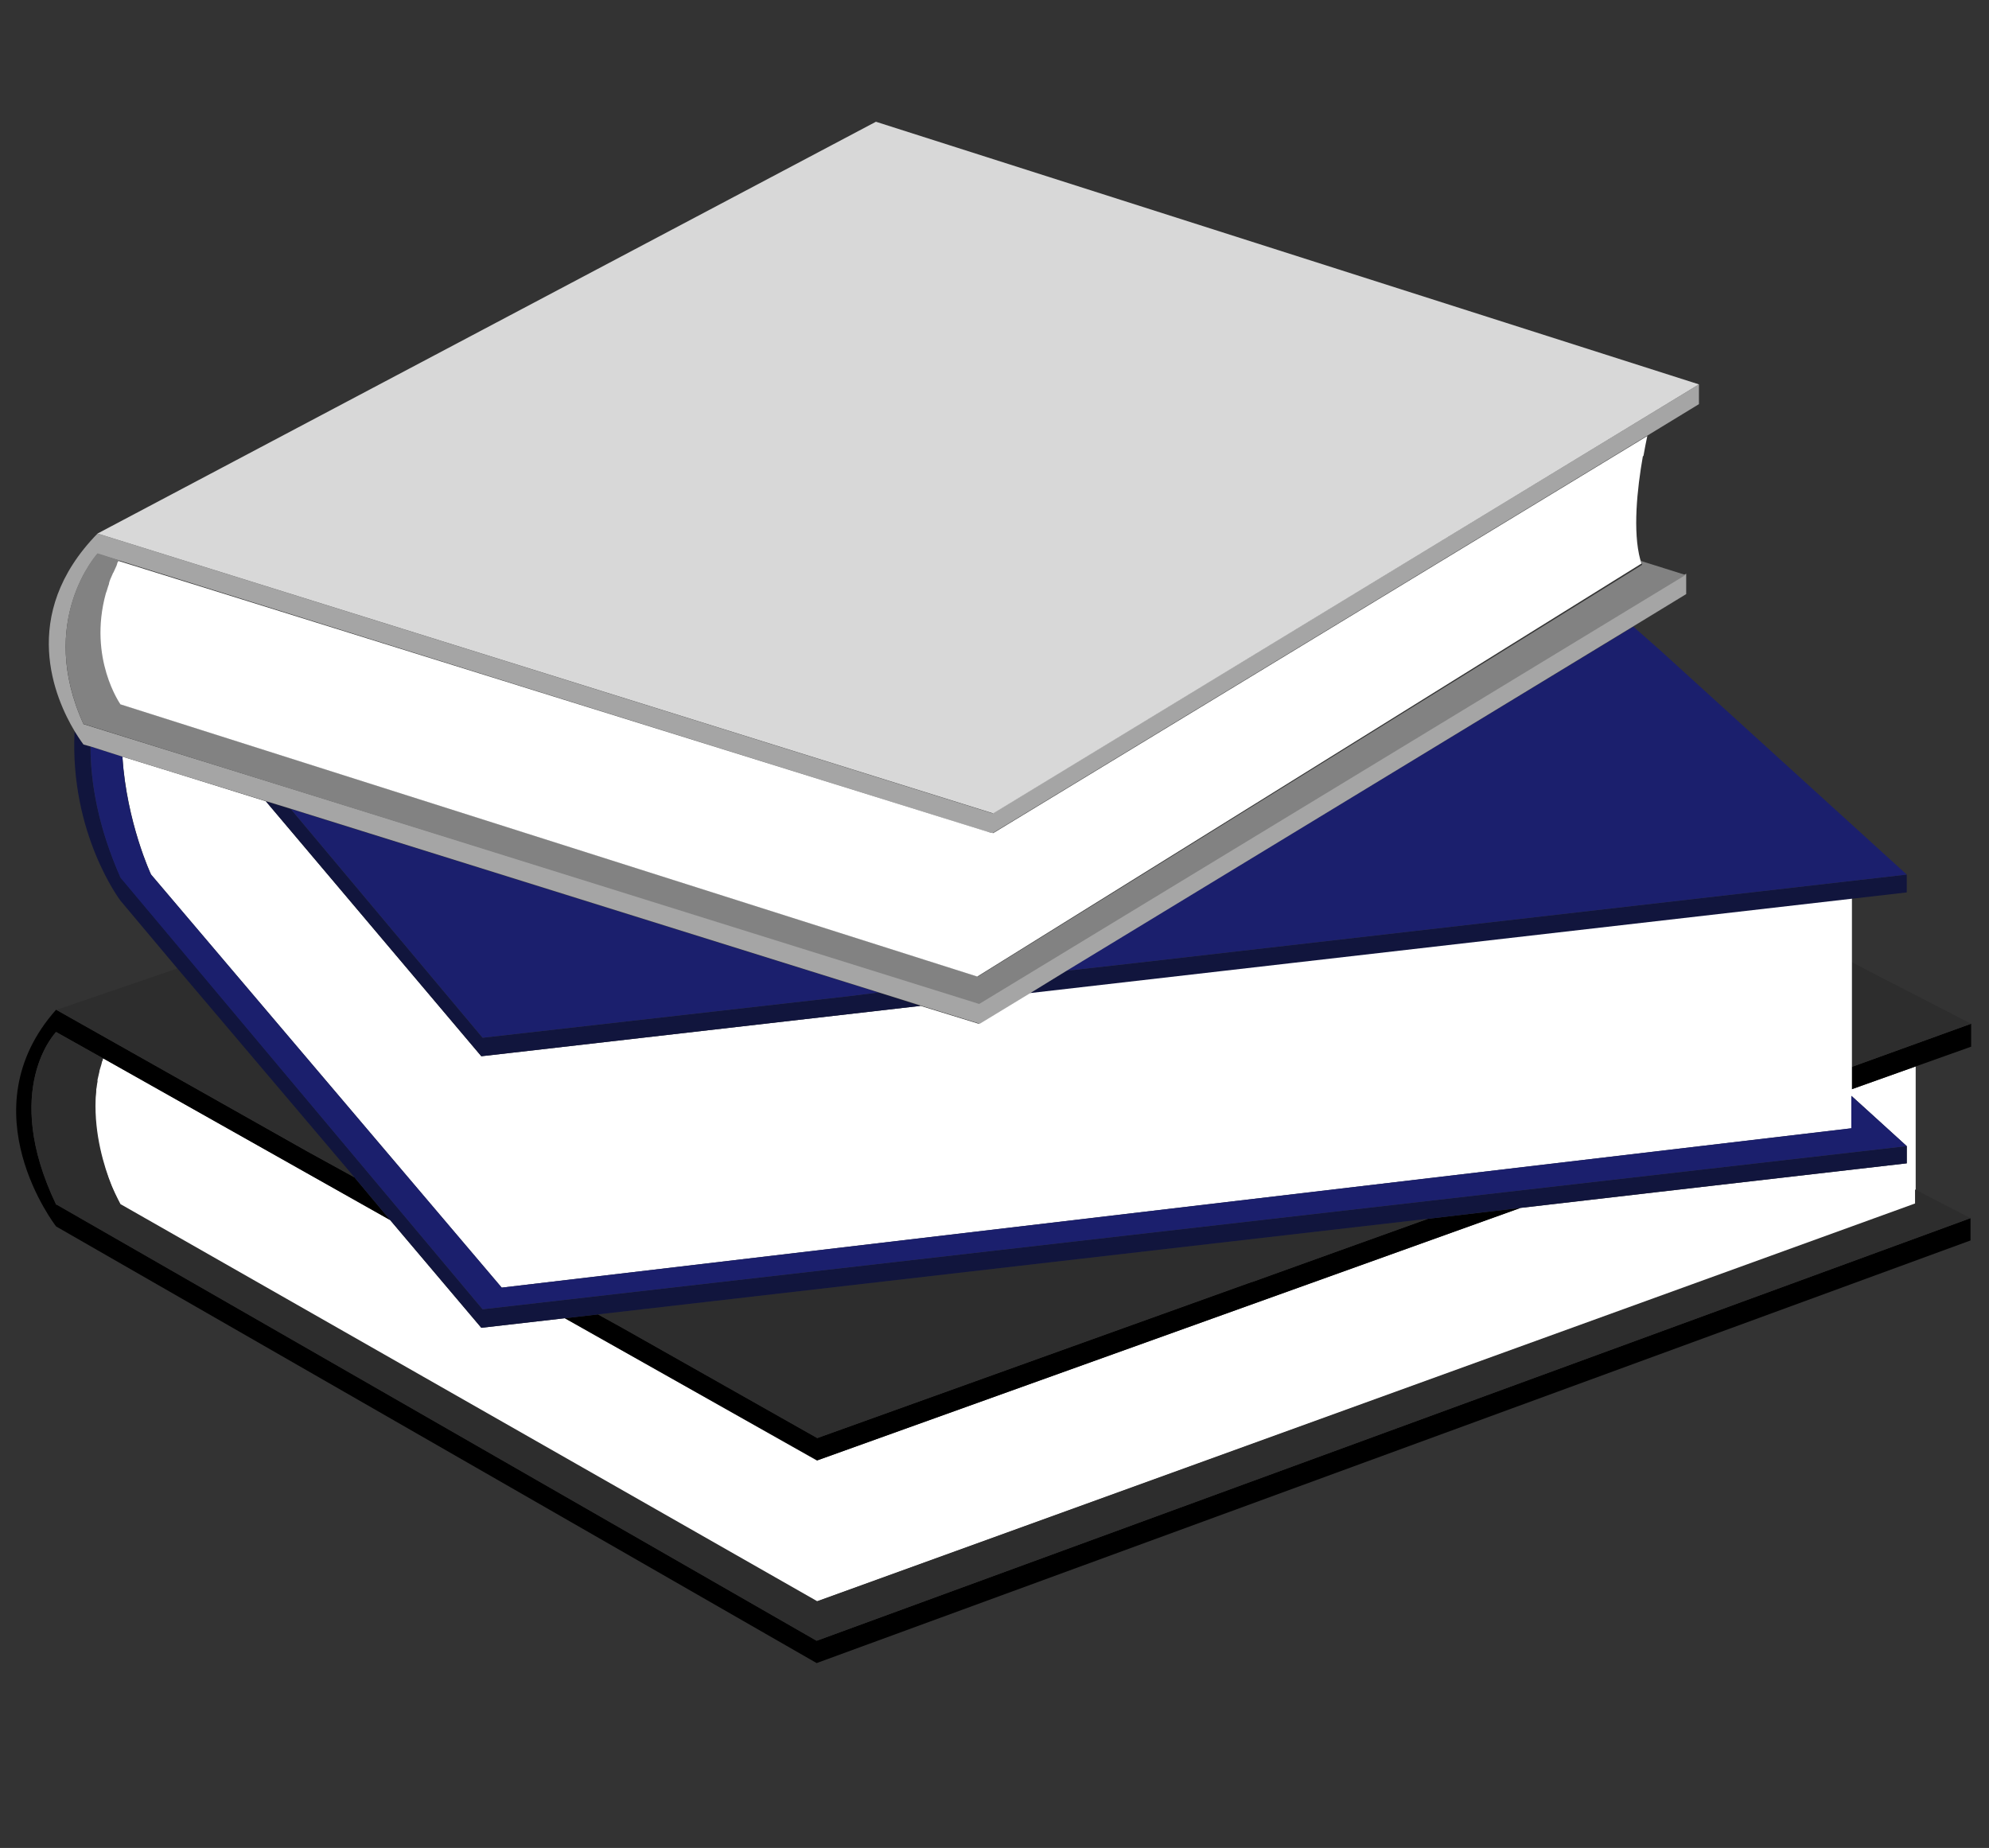 <?xml version="1.0" encoding="utf-8"?>
<!-- Generator: Adobe Illustrator 27.8.1, SVG Export Plug-In . SVG Version: 6.00 Build 0)  -->
<svg version="1.1" id="Layer_1" xmlns="http://www.w3.org/2000/svg" xmlns:xlink="http://www.w3.org/1999/xlink" x="0px" y="0px"
	 viewBox="0 0 312 289.9" style="enable-background:new 0 0 312 289.9;" xml:space="preserve">
<rect x="0" y="0" width="312" height="289.9" fill="#333333" stroke="none"/>
<style type="text/css">
	.st0{fill:#903539;}
	.st1{fill:#AAAAAA;}
	.st2{fill:#FFFFFF;}
	.st3{fill:#2D2D2D;}
	.st4{fill:#11153D;}
	.st5{fill:#1B1F6D;}
	.st6{fill:#A5A5A5;}
	.st7{fill:#828282;}
	.st8{fill:#D8D8D8;}
</style>
<path class="st0" d="M425.2,190.6L425.2,190.6L425.2,190.6z"/>
<polygon class="st0" points="425.2,160.1 425.2,160.1 425.3,160.1 "/>
<path class="st0" d="M8.8,188.9h0.1H8.8z"/>
<path class="st1" d="M16.2,166L16.2,166c0,0.1-0.1,0.2-0.1,0.4C16.1,166.3,16.1,166.2,16.2,166z"/>
<path class="st2" d="M290.4,170.9v1l2.1,1.9l6.6,6v2.7l-39,4.5l-21.6,2.5l-110.3,39.6h-0.1l-39.5-22.3l-13.1,1.5l-14.3-16.9
	l-45-25.4c0,0.1-0.1,0.2-0.1,0.4c-0.1,0.1-0.1,0.1-0.1,0.2c-0.1,0.5-0.3,1-0.4,1.4v0.1c-0.1,0.4-0.2,0.9-0.3,1.3c0,0.1,0,0.2,0,0.3
	c-0.1,0.4-0.1,0.8-0.2,1.2c0,0.1,0,0.2,0,0.2c0,0.5-0.1,0.9-0.1,1.4l0,0l0,0c-0.2,5.5,1.3,10.4,2.5,13.5c0.7,1.9,1.4,3,1.4,3
	l109.3,62.3v-0.1l172.3-62.3v-2.2v-16.2v-3.2L290.4,170.9z"/>
<polygon class="st0" points="8.8,158.4 8.8,158.4 8.9,158.4 "/>
<g>
	<path d="M8.8,188.9c-8.7-18.1,0-27,0-27l7.3,4.1l45.1,25.4l-5.6-6.7l-7.3-4L8.8,158.4c-14.1,15.9,0,34,0,34l119.3,68.5l181-66.3
		v-3.5l-181,66.3L8.8,188.9z"/>
	<polygon points="290.4,167.4 290.4,170.9 300.5,167.3 309.2,164.2 309.2,160.6 	"/>
	<polygon points="238.5,189.5 224,191.2 209.8,196.3 128.2,225.6 97.6,208.3 93.8,206.2 88.6,206.8 128.2,229.1 	"/>
</g>
<g>
	<polygon class="st3" points="128.2,225.6 196.3,201.1 196.5,201.1 209.8,196.3 224,191.2 93.8,206.2 97.6,208.3 	"/>
	<polygon class="st3" points="295.4,153.5 290.4,150.9 290.4,167.4 309.2,160.6 	"/>
	<path class="st3" d="M300.4,188.8l-172.2,62.4L18.9,188.9c0,0-0.6-1.1-1.4-2.9l0,0c-1.3-3-2.8-8-2.6-13.5c0-0.5,0.1-0.9,0.1-1.4
		c0-0.1,0-0.2,0-0.2c0-0.4,0.1-0.8,0.2-1.2c0-0.1,0-0.2,0-0.3c0.1-0.4,0.2-0.9,0.3-1.3V168c0.1-0.5,0.2-1,0.4-1.4
		c0-0.1,0-0.1,0.1-0.2c0-0.1,0.1-0.3,0.1-0.4l-7.3-4.1c0,0-8.7,8.9,0,27.1h0.1l119.2,68.4l181-66.3l-8.7-4.5V188.8z"/>
	<polygon class="st3" points="55.6,184.7 27.9,151.9 8.9,158.4 8.8,158.4 48.4,180.7 	"/>
</g>
<path class="st2" d="M290.5,147.1v-6.3l-129,14.9l-8,4.9l-9.1-2.8l-64.5,7.4l-4.4,0.5l-33.8-40l-14.1-4.4l-8.4-2.6
	c0.7,10.4,4.5,18.5,4.5,18.5l55,64.8l211.8-25v-5.1v-1v-3.5V151v-3.7V147.1z"/>
<g>
	<path class="st4" d="M18.9,137.6c-3.5-7.9-4.7-14.8-4.7-20.5l-1.1-0.3c0,0-0.6-0.7-1.4-2.1c-0.8,16.1,7.2,26.6,7.2,26.6l8.9,10.6
		l27.8,32.8l5.6,6.7l14.3,16.9l13.1-1.5l5.2-0.6l130.2-15l14.4-1.7L260,187l39.1-4.5v-2.7L75.7,205.4L18.9,137.6z"/>
	<polygon class="st4" points="79.9,165.2 144.4,157.8 137.8,155.7 133,156.3 75.7,162.8 45.6,126.9 41.7,125.7 75.5,165.7 	"/>
	<polygon class="st4" points="177.9,151.1 167.2,152.3 161.5,155.8 290.4,141 299.1,140 299.1,137.2 	"/>
</g>
<g>
	<path class="st5" d="M290.4,171.9v5.1L78.7,202l-55-64.8c0,0.1-3.9-8.3-4.5-18.5l-5-1.6c0,5.7,1.2,12.7,4.7,20.6l0,0l56.8,67.7
		l223.4-25.6l-6.6-6L290.4,171.9z"/>
	<polygon class="st5" points="299.1,137.2 260.4,102 260.4,102 256.2,98.3 167.2,152.3 177.9,151.1 	"/>
	<polygon class="st5" points="133,156.3 137.8,155.7 45.6,126.9 75.7,162.8 	"/>
</g>
<path class="st6" d="M14.2,117.1l5,1.6l8.4,2.6l14.2,4.4l3.9,1.2l92.2,28.8l6.7,2.1l9.1,2.8l7.9-4.8l5.7-3.5l89-54.1l8.2-5V90
	l-110.8,67.3L13.1,113.6c-7.4-16.2,2.2-26.7,2.2-26.7l3.3,1l0,0l136,42.5l1.1,0.3l102.6-62.3l8.2-5v-3.1l-110.8,67.3L15.3,83.7
	c-12.5,12.8-6.6,26-3.6,31c0.8,1.3,1.4,2.1,1.4,2.1L14.2,117.1z"/>
<path class="st7" d="M264.4,90.2l-7-2.2c0.1,0.2,0.1,0.4,0.2,0.6l-104.2,64.6L19,110.5c-0.1-1.4-0.6-22.1-0.5-22.2s0.1-0.3,0.2-0.4
	l-3.4-1.1c0,0-9.6,10.5-2.2,26.8h0.1l140.4,43.9L264.4,90.2z"/>
<path class="st1" d="M18.6,88c-0.1,0.1-0.1,0.2-0.2,0.3C18.5,88.2,18.6,88,18.6,88z"/>
<path class="st2" d="M155.8,130.7l-0.5-0.1l0,0L18.6,88c-0.1,0.1-0.1,0.2-0.2,0.3c0,0.2-0.1,0.3-0.1,0.4c-0.2,0.4-0.3,0.7-0.5,1.1
	c-0.1,0.1-0.1,0.2-0.2,0.4c-0.2,0.4-0.4,0.9-0.5,1.3c0,0,0,0,0,0.1c-0.2,0.5-0.3,1-0.5,1.5c-2.8,10.2,2.3,17.4,2.3,17.4l134.4,42.7
	l104.2-64.8c-0.1-0.2-0.1-0.4-0.2-0.6c-1.2-4.4-0.5-11.1,0.4-16.2l0.1-0.1c0.2-1.1,0.4-2.2,0.6-3.1L155.8,130.7z M153,150.6
	C153,150.6,153,150.7,153,150.6C153,150.7,153,150.6,153,150.6z"/>
<polygon class="st8" points="266.5,60.3 137.4,19.1 15.3,83.7 155.8,127.6 "/>
</svg>
